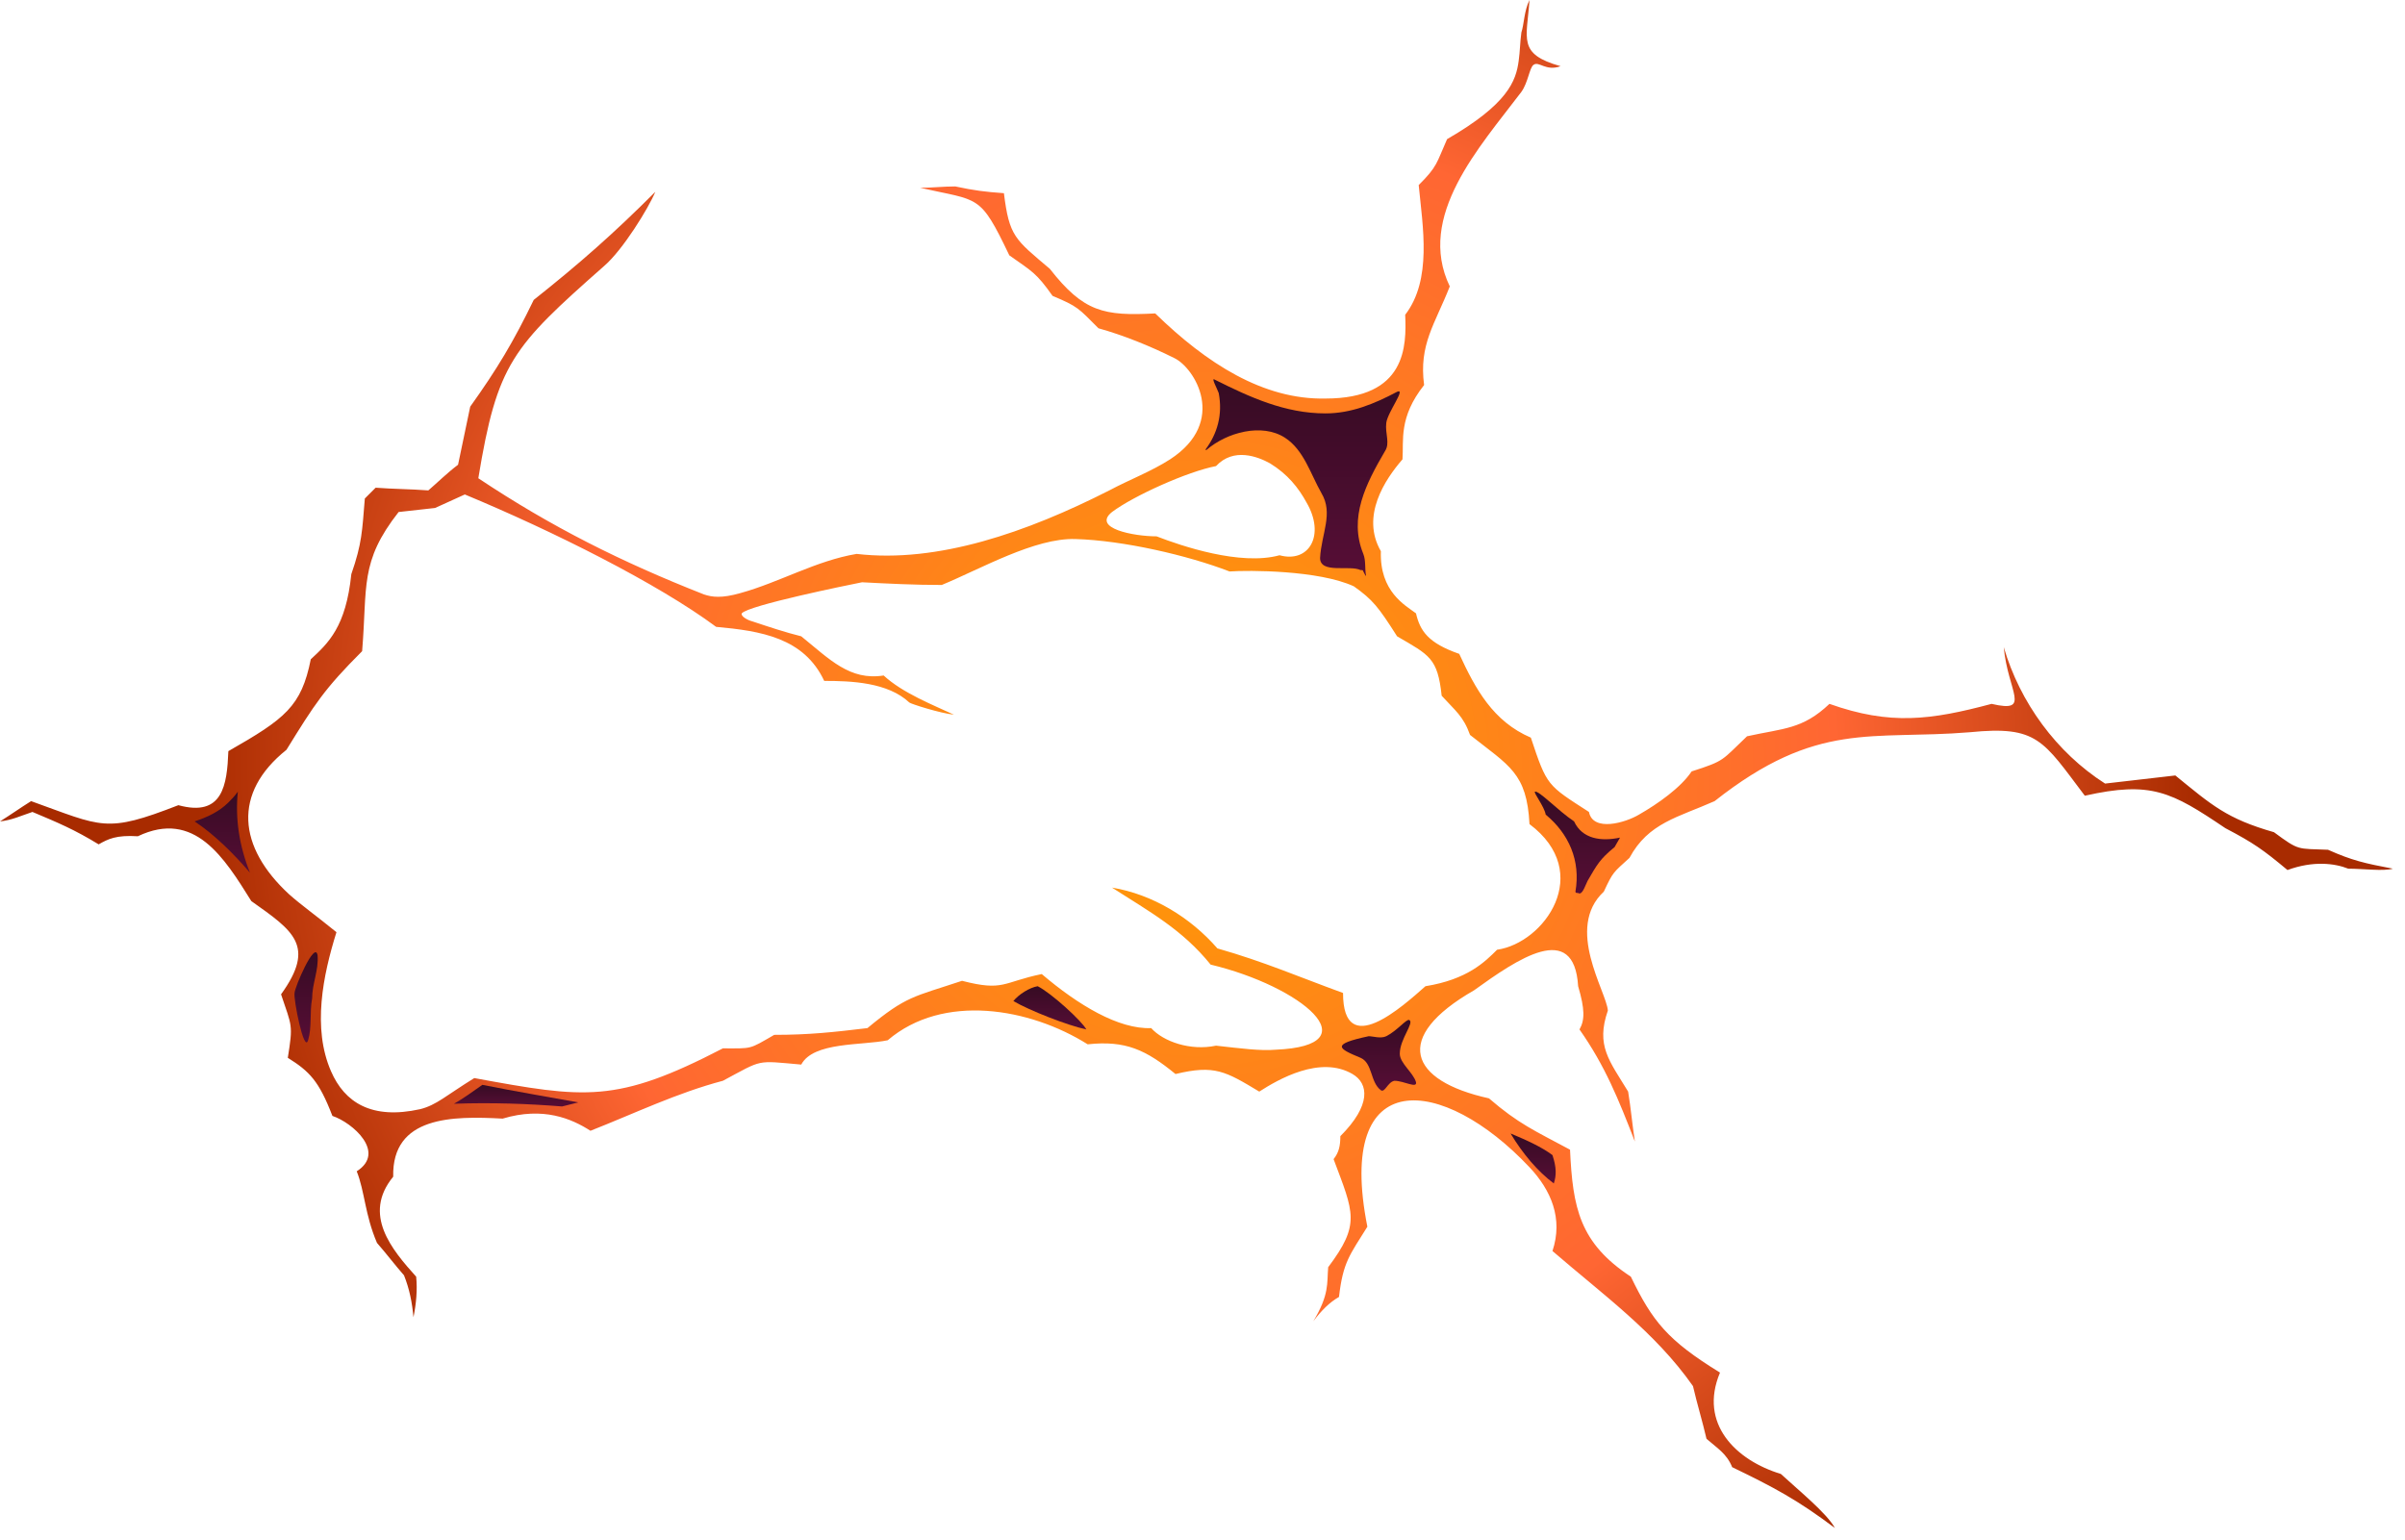 <svg width="178" height="114" viewBox="0 0 178 114" fill="none" xmlns="http://www.w3.org/2000/svg">
<g clip-path="url(#clip0_6426_155327)">
<path fill-rule="evenodd" clip-rule="evenodd" d="M177.102 64.3C176.402 64.5 174.902 64.3 173.802 64.3C172.802 63.9 171.202 63.7 169.302 64.4C167.502 62.9 166.802 62.4 164.702 61.3C160.702 58.6 159.202 57.8 154.302 58.9C151.202 54.8 150.802 53.7 145.802 54.2C138.502 54.8 134.502 53.3 126.902 59.3C124.202 60.5 122.002 60.9 120.602 63.5C119.402 64.6 119.402 64.5 118.702 66C115.802 68.7 118.902 73.4 119.002 74.8C118.102 77.4 119.102 78.5 120.502 80.8C120.702 82 120.802 83.2 121.002 84.5C119.802 81.4 118.802 78.9 116.902 76.2C117.302 75.5 117.302 74.7 116.802 73C116.502 68.1 112.302 71 109.102 73.3C103.002 76.8 104.302 80 110.202 81.3C112.402 83.2 113.602 83.7 116.202 85.1C116.402 89.4 116.902 92 120.702 94.5C122.302 97.8 123.402 99.2 127.302 101.6C125.702 105.4 128.502 108.1 131.802 109.1C133.102 110.3 135.202 112 135.802 113.1C133.002 111 131.302 110.1 128.202 108.6C127.802 107.6 127.102 107.2 126.302 106.5C126.002 105.2 125.602 103.9 125.302 102.6C122.502 98.6 118.602 95.8 114.902 92.6C115.702 90.2 114.802 88.1 113.202 86.4C106.802 79.6 98.802 78.7 101.202 90.8C99.902 92.9 99.402 93.4 99.102 96C98.402 96.4 97.802 97 97.202 97.8C98.402 95.8 98.202 95 98.302 93.8C100.702 90.6 100.202 89.8 98.702 85.8C99.102 85.3 99.202 84.8 99.202 84.1C101.502 81.8 101.302 80.2 100.102 79.5C97.702 78.1 94.602 79.9 93.202 80.8C90.702 79.3 89.902 78.8 87.002 79.5C84.802 77.7 83.302 77 80.502 77.3C76.202 74.6 69.802 73.5 65.702 77C63.802 77.4 60.202 77.1 59.302 78.8C55.902 78.5 56.502 78.4 53.502 80C50.102 80.9 47.002 82.4 43.702 83.7C42.302 82.8 40.202 81.9 37.202 82.8C33.502 82.6 29.002 82.6 29.102 87.1C26.802 89.9 29.002 92.5 30.802 94.5C30.902 95.5 30.802 96.5 30.602 97.5C30.502 96.4 30.302 95.4 29.902 94.4C29.202 93.6 28.602 92.8 27.902 92C27.002 89.9 27.002 88.2 26.402 86.7C28.602 85.3 26.102 83.1 24.602 82.6C23.602 80 22.902 79.3 21.302 78.3C21.702 75.8 21.602 76 20.802 73.6C23.402 70 21.702 68.9 18.602 66.7C16.602 63.5 14.402 59.9 10.202 61.9C8.602 61.8 8.002 62.1 7.302 62.5C5.502 61.4 4.302 60.9 2.402 60.1C1.502 60.4 0.902 60.7 0.002 60.8C0.802 60.3 1.502 59.8 2.302 59.3C7.602 61.2 7.802 61.7 13.202 59.6C16.502 60.5 16.802 58.1 16.902 55.6C21.102 53.2 22.302 52.3 23.002 48.8C24.302 47.6 25.602 46.4 26.002 42.5C26.802 40.2 26.802 39.3 27.002 36.9C27.302 36.6 27.502 36.4 27.802 36.1C29.102 36.2 30.402 36.2 31.702 36.3C32.402 35.7 33.102 35 33.902 34.4C34.202 33 34.502 31.5 34.802 30.1C36.802 27.3 38.002 25.3 39.502 22.2C42.902 19.5 45.402 17.3 48.502 14.2C48.002 15.4 46.102 18.5 44.702 19.7C37.902 25.7 36.802 26.9 35.402 35.4C40.802 39 46.002 41.6 52.102 44C52.702 44.2 53.402 44.3 54.802 43.9C57.702 43.1 60.402 41.5 63.402 41C69.402 41.7 76.002 39.4 82.102 36.3C83.602 35.5 85.202 34.9 86.602 34C90.902 31.2 88.402 27.2 86.902 26.5C85.102 25.6 83.102 24.8 81.302 24.3C79.802 22.8 79.802 22.7 77.902 21.9C76.702 20.2 76.402 20.1 74.702 18.9C72.502 14.3 72.502 14.9 68.102 13.9C69.002 13.9 69.802 13.8 70.702 13.8C72.102 14.1 72.902 14.2 74.302 14.3C74.702 17.5 75.102 17.7 77.702 19.9C80.202 23.1 81.702 23.4 85.502 23.2C89.302 26.9 93.502 29.6 98.102 29.5C104.102 29.5 104.102 25.6 104.002 23.3C106.002 20.7 105.302 16.8 105.002 13.7C106.402 12.3 106.302 12.1 107.102 10.3C111.602 7.7 112.202 6 112.402 4.5C112.502 3.8 112.502 3.1 112.602 2.4C112.802 1.8 112.802 0.8 113.202 -2.84745e-05C113.002 2.9 112.302 4 115.502 4.9C114.402 5.3 113.902 4.5 113.502 4.8C113.202 5 113.102 6.1 112.602 6.8C109.502 10.9 104.802 16 107.302 21.2C106.202 24 105.002 25.5 105.402 28.5C103.502 30.9 103.902 32.6 103.802 34C102.502 35.5 100.702 38.2 102.202 40.8C102.102 43.8 104.002 44.8 104.802 45.4C105.102 46.7 105.702 47.6 108.002 48.4C109.202 51 110.502 53.4 113.302 54.6C114.502 58.2 114.502 58.1 117.602 60.1C117.902 61.6 120.302 60.9 121.302 60.3C122.702 59.5 124.402 58.3 125.202 57.1C127.702 56.3 127.402 56.3 129.302 54.5C132.002 53.9 133.402 54 135.402 52.1C139.902 53.7 142.902 53.3 147.402 52.1C150.402 52.8 148.602 51.2 148.302 47.9C149.502 52 152.202 55.7 155.802 58C157.502 57.8 159.302 57.6 161.002 57.4C163.702 59.6 164.802 60.6 168.302 61.6C170.202 63 170.002 62.8 172.302 62.9C174.102 63.7 175.002 63.9 177.102 64.3ZM34.402 36.6L32.202 37.6C31.302 37.7 30.402 37.8 29.502 37.9C26.602 41.6 27.202 43.4 26.802 48.2C24.002 51 23.302 52.1 21.202 55.5C17.202 58.7 17.602 62.7 21.402 66.2C22.302 67 23.302 67.7 24.902 69C23.902 72.2 23.102 76.1 24.502 79.3C25.502 81.6 27.502 82.9 31.102 82.1C32.302 81.8 33.002 81.1 35.102 79.8C43.302 81.3 45.602 81.7 53.502 77.6C55.702 77.6 55.402 77.7 57.302 76.6C59.902 76.6 61.702 76.4 64.202 76.1C67.102 73.7 67.602 73.8 71.202 72.6C74.302 73.4 74.202 72.7 77.102 72.1C79.802 74.4 82.802 76.2 85.202 76.1C86.102 77.1 88.102 77.8 90.002 77.4C91.802 77.6 93.302 77.8 94.402 77.7C101.602 77.4 96.302 73 89.602 71.4C87.502 68.8 85.102 67.5 82.302 65.7C85.302 66.2 88.102 67.9 90.102 70.2C93.602 71.2 96.102 72.3 99.402 73.5C99.402 78.5 103.802 74.5 105.502 73C108.602 72.5 109.902 71.2 110.802 70.3C114.302 69.8 118.002 64.6 113.202 61C113.002 57.2 111.702 56.7 108.802 54.4C108.302 53 107.702 52.6 106.702 51.5C106.402 48.7 105.802 48.5 103.402 47.1C102.002 44.9 101.602 44.4 100.202 43.4C97.602 42.2 92.402 42.2 91.002 42.3C87.902 41.1 83.102 40 79.602 39.9C76.602 39.8 72.602 42.1 69.702 43.3C67.702 43.3 65.702 43.2 63.802 43.1C62.802 43.3 55.402 44.8 54.902 45.4C54.802 45.6 55.302 45.9 55.702 46C56.902 46.4 58.102 46.8 59.302 47.1C61.402 48.8 62.902 50.4 65.402 50C66.802 51.3 69.102 52.2 70.602 52.9C69.602 52.8 67.402 52.1 67.302 52C65.702 50.5 63.002 50.4 61.002 50.4C59.502 47.2 56.302 46.7 53.002 46.4C48.702 43.2 40.902 39.3 34.402 36.6ZM96.702 37.2C96.102 36.1 95.302 35.1 94.002 34.3C93.102 33.8 91.302 33.1 90.002 34.5C87.902 34.9 83.902 36.7 82.302 37.9C80.802 39.1 83.902 39.7 85.602 39.7C87.402 40.4 91.802 41.9 94.702 41.1C96.902 41.7 98.102 39.6 96.702 37.2Z" fill="url(#paint0_radial_6426_155327)"/>
<path fill-rule="evenodd" clip-rule="evenodd" d="M111.801 83.9C112.701 85.4 113.801 86.7 115.001 87.6C115.201 87 115.201 86.4 114.901 85.5C114.101 84.9 113.001 84.4 111.801 83.9Z" fill="url(#paint1_linear_6426_155327)"/>
<path fill-rule="evenodd" clip-rule="evenodd" d="M100.702 78.3C101.602 78.7 101.402 80.1 102.202 80.7C102.502 80.9 102.702 80.1 103.202 80C103.902 80 104.902 80.6 104.802 80.1C104.602 79.4 103.602 78.7 103.602 78C103.602 76.9 104.702 75.7 104.302 75.5C104.102 75.4 103.402 76.3 102.602 76.7C102.202 76.9 101.602 76.7 101.302 76.7C98.502 77.3 99.002 77.6 100.702 78.3Z" fill="url(#paint2_linear_6426_155327)"/>
<path fill-rule="evenodd" clip-rule="evenodd" d="M75.002 74.1C76.202 74.8 79.002 75.9 80.402 76.2C80.102 75.6 77.802 73.5 76.802 73C76.202 73.1 75.402 73.6 75.002 74.1Z" fill="url(#paint3_linear_6426_155327)"/>
<path fill-rule="evenodd" clip-rule="evenodd" d="M33.601 81.7C36.401 81.6 39.101 81.7 41.601 81.9C42.001 81.8 42.401 81.7 42.801 81.6C40.601 81.2 38.201 80.8 35.701 80.3C35.001 80.8 34.301 81.3 33.601 81.7Z" fill="url(#paint4_linear_6426_155327)"/>
<path fill-rule="evenodd" clip-rule="evenodd" d="M23.502 70.7C23.302 69.6 21.802 73.1 21.802 73.5C21.702 73.9 22.502 78 22.802 77C23.102 76 22.902 75 23.102 73.9C23.102 72.8 23.602 71.8 23.502 70.7Z" fill="url(#paint5_linear_6426_155327)"/>
<path fill-rule="evenodd" clip-rule="evenodd" d="M17.602 58.6C17.402 58.9 17.102 59.2 16.902 59.4C16.202 60.1 15.302 60.5 14.402 60.8C15.902 61.8 17.302 63.2 18.502 64.6C17.702 62.6 17.402 60.6 17.602 58.6Z" fill="url(#paint6_linear_6426_155327)"/>
<path fill-rule="evenodd" clip-rule="evenodd" d="M101.102 42.6C101.002 42.1 101.102 41.5 100.902 41C99.802 38.3 101.102 35.8 102.502 33.4C102.902 32.8 102.502 32.1 102.602 31.3C102.702 30.5 104.102 28.7 103.402 29C101.702 29.9 100.002 30.6 98.102 30.6C95.102 30.6 92.502 29.4 89.902 28.1C89.602 27.9 90.102 28.8 90.202 29.1C90.502 30.7 90.102 32.1 89.202 33.3L89.302 33.3C90.802 32 93.402 31.3 95.102 32.4C96.502 33.3 97.002 35.1 97.802 36.5C98.702 38 97.802 39.5 97.702 41.3C97.702 42.5 99.902 41.8 100.702 42.2L100.802 42.2C100.802 42.2 100.902 42.2 100.902 42.3C101.002 42.5 101.102 42.7 101.102 42.6Z" fill="url(#paint7_linear_6426_155327)"/>
<path fill-rule="evenodd" clip-rule="evenodd" d="M114.402 60.3C116.102 61.7 117.002 63.7 116.602 66C116.602 66.1 116.702 66.1 116.802 66.1C117.102 66.3 117.302 65.6 117.502 65.2C118.202 64 118.402 63.6 119.502 62.7C119.602 62.5 119.802 62.2 119.902 62C118.502 62.3 117.102 62.1 116.502 60.8C115.302 60 113.902 58.5 113.602 58.6C113.502 58.7 114.302 59.7 114.402 60.3Z" fill="url(#paint8_linear_6426_155327)"/>
</g>
<defs>
<radialGradient id="paint0_radial_6426_155327" cx="0" cy="0" r="1" gradientUnits="userSpaceOnUse" gradientTransform="translate(88.537 56.529) rotate(-180) scale(74.311 74.311)">
<stop stop-color="#FFA000"/>
<stop offset="0.639" stop-color="#FF6633"/>
<stop offset="1" stop-color="#A82B00"/>
</radialGradient>
<linearGradient id="paint1_linear_6426_155327" x1="113.471" y1="87.6" x2="113.471" y2="83.9" gradientUnits="userSpaceOnUse">
<stop stop-color="#570D36"/>
<stop offset="1" stop-color="#360C23"/>
</linearGradient>
<linearGradient id="paint2_linear_6426_155327" x1="102.061" y1="80.732" x2="102.061" y2="75.492" gradientUnits="userSpaceOnUse">
<stop stop-color="#570D36"/>
<stop offset="1" stop-color="#360C23"/>
</linearGradient>
<linearGradient id="paint3_linear_6426_155327" x1="77.702" y1="76.2" x2="77.702" y2="73" gradientUnits="userSpaceOnUse">
<stop stop-color="#570D36"/>
<stop offset="1" stop-color="#360C23"/>
</linearGradient>
<linearGradient id="paint4_linear_6426_155327" x1="38.201" y1="81.9" x2="38.201" y2="80.3" gradientUnits="userSpaceOnUse">
<stop stop-color="#570D36"/>
<stop offset="1" stop-color="#360C23"/>
</linearGradient>
<linearGradient id="paint5_linear_6426_155327" x1="22.655" y1="77.157" x2="22.655" y2="70.487" gradientUnits="userSpaceOnUse">
<stop stop-color="#570D36"/>
<stop offset="1" stop-color="#360C23"/>
</linearGradient>
<linearGradient id="paint6_linear_6426_155327" x1="16.452" y1="64.6" x2="16.452" y2="58.6" gradientUnits="userSpaceOnUse">
<stop stop-color="#570D36"/>
<stop offset="1" stop-color="#360C23"/>
</linearGradient>
<linearGradient id="paint7_linear_6426_155327" x1="96.4" y1="42.627" x2="96.4" y2="28.071" gradientUnits="userSpaceOnUse">
<stop stop-color="#570D36"/>
<stop offset="1" stop-color="#360C23"/>
</linearGradient>
<linearGradient id="paint8_linear_6426_155327" x1="116.748" y1="66.135" x2="116.748" y2="58.595" gradientUnits="userSpaceOnUse">
<stop stop-color="#570D36"/>
<stop offset="1" stop-color="#360C23"/>
</linearGradient>
<clipPath id="clip0_6426_155327">
<rect width="177.1" height="113.1" fill="white" transform="translate(177.102 113.1) rotate(-180)"/>
</clipPath>
</defs>
</svg>
